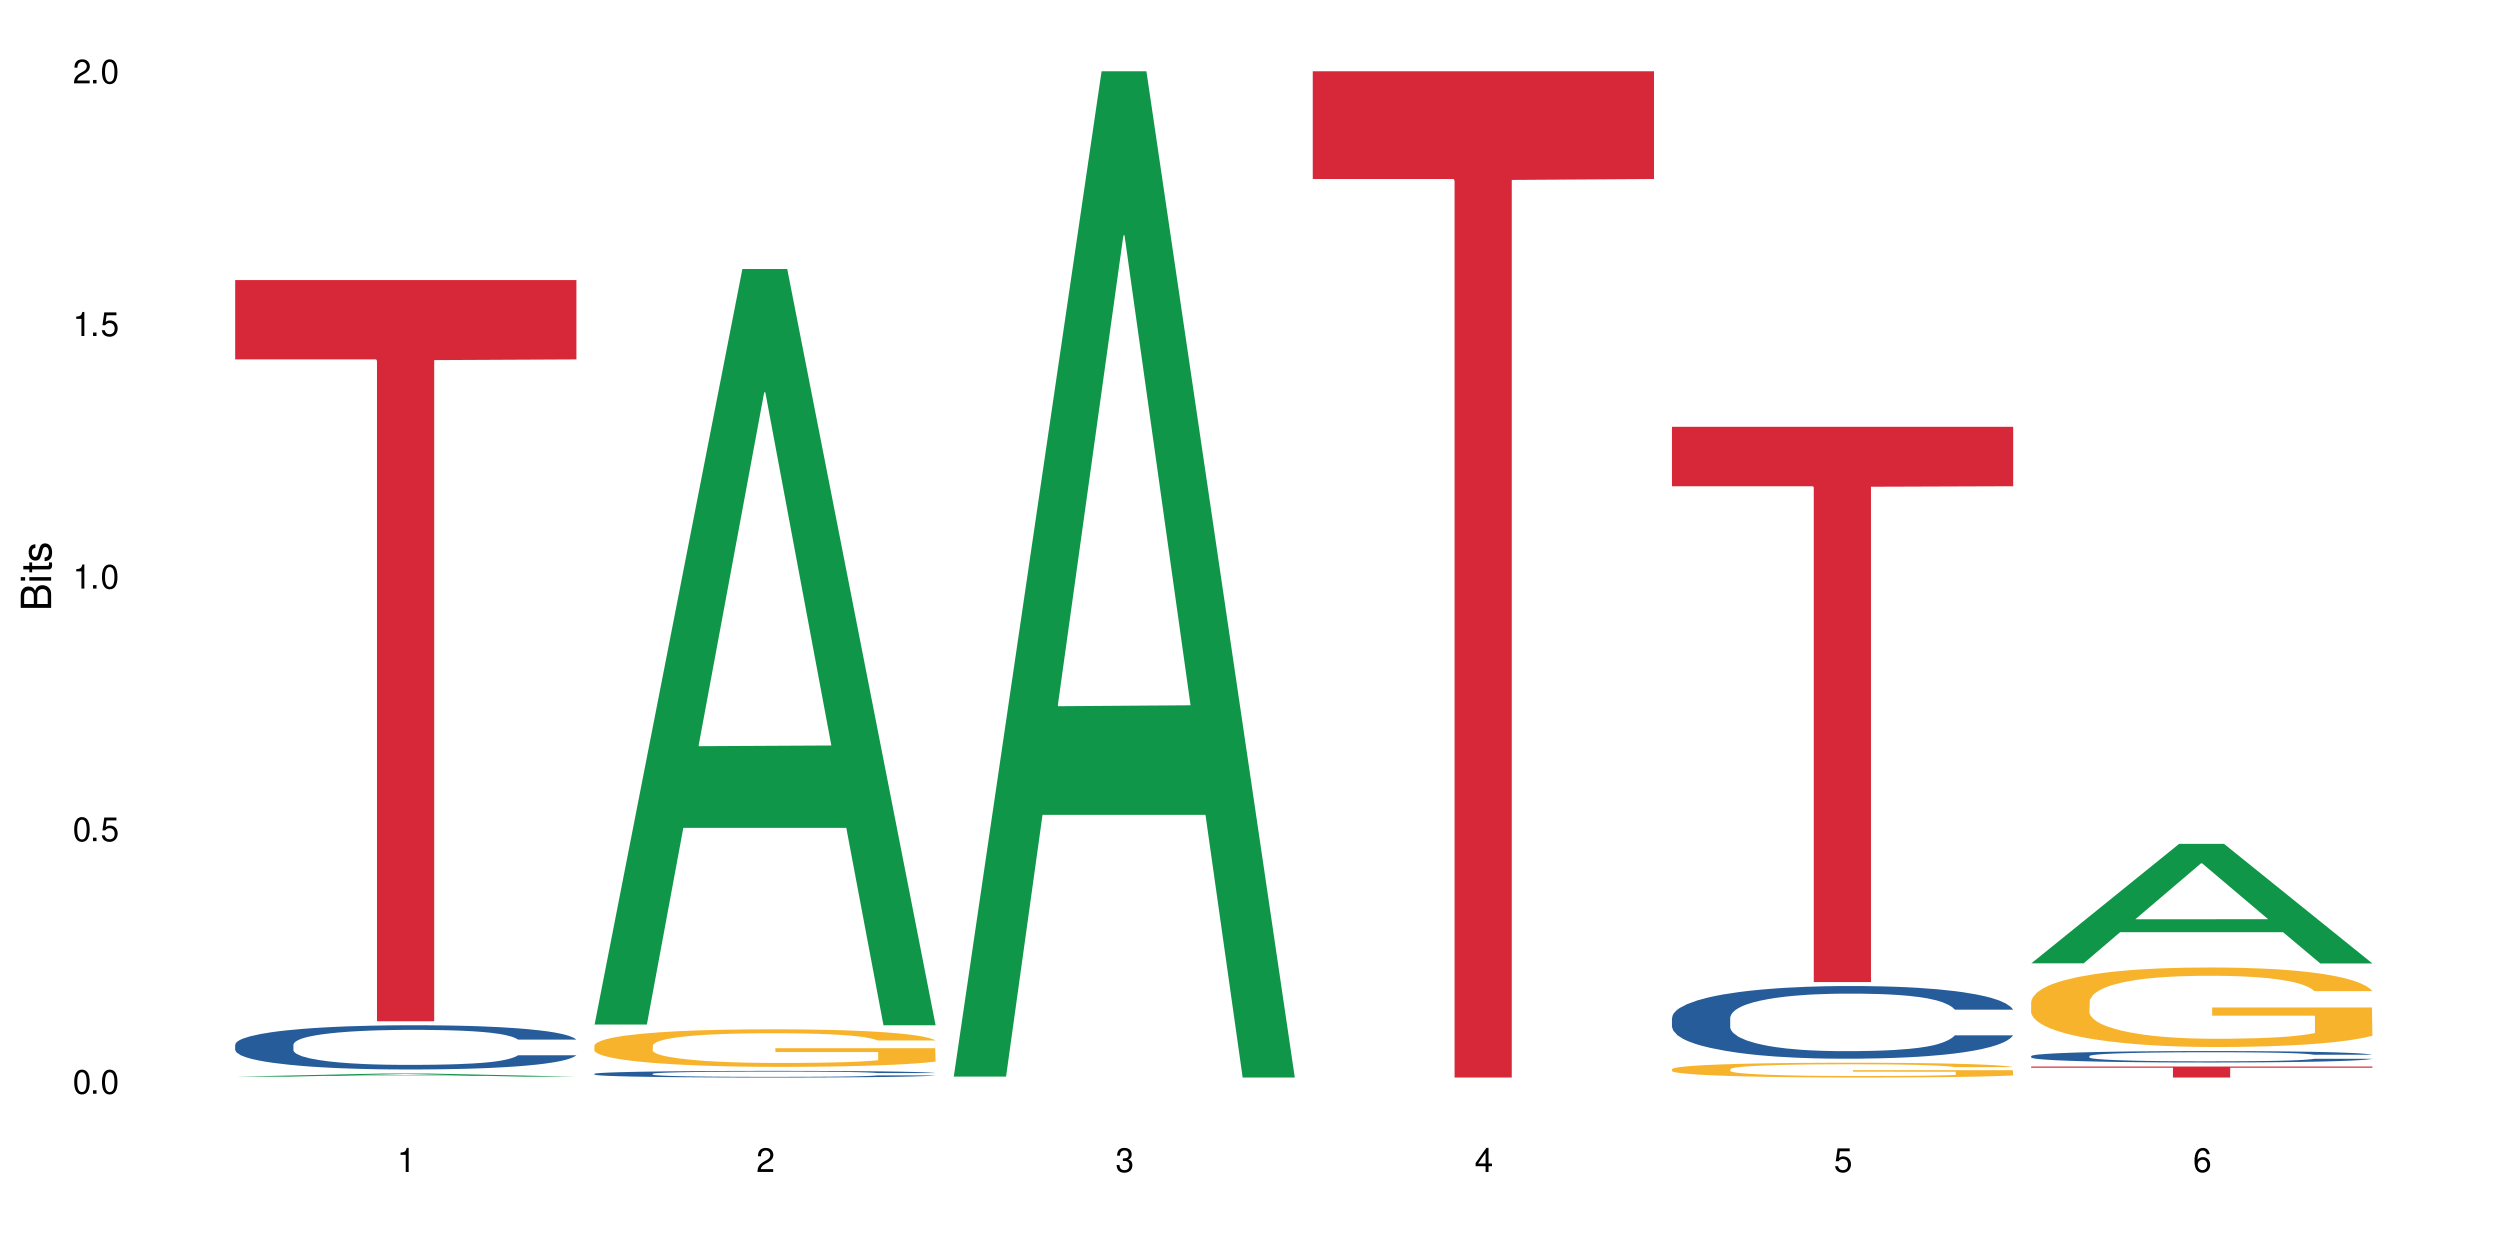 <?xml version="1.0" encoding="UTF-8"?>
<svg xmlns="http://www.w3.org/2000/svg" xmlns:xlink="http://www.w3.org/1999/xlink" width="720" height="360" viewBox="0 0 720 360">
<defs>
<g>
<g id="glyph-0-0">
</g>
<g id="glyph-0-1">
<path d="M 2.641 -6.938 C 2 -6.938 1.422 -6.656 1.078 -6.172 C 0.641 -5.562 0.406 -4.641 0.406 -3.359 C 0.406 -1.016 1.188 0.219 2.641 0.219 C 4.078 0.219 4.859 -1.016 4.859 -3.297 C 4.859 -4.641 4.656 -5.547 4.203 -6.172 C 3.844 -6.656 3.281 -6.938 2.641 -6.938 Z M 2.641 -6.188 C 3.547 -6.188 4 -5.25 4 -3.375 C 4 -1.406 3.562 -0.484 2.625 -0.484 C 1.734 -0.484 1.281 -1.438 1.281 -3.344 C 1.281 -5.25 1.734 -6.188 2.641 -6.188 Z M 2.641 -6.188 "/>
</g>
<g id="glyph-0-2">
<path d="M 1.828 -1 L 0.828 -1 L 0.828 0 L 1.828 0 Z M 1.828 -1 "/>
</g>
<g id="glyph-0-3">
<path d="M 4.562 -6.797 L 1.062 -6.797 L 0.547 -3.094 L 1.328 -3.094 C 1.719 -3.562 2.047 -3.734 2.578 -3.734 C 3.484 -3.734 4.062 -3.109 4.062 -2.094 C 4.062 -1.125 3.484 -0.531 2.578 -0.531 C 1.828 -0.531 1.375 -0.906 1.188 -1.672 L 0.328 -1.672 C 0.453 -1.109 0.547 -0.844 0.75 -0.594 C 1.125 -0.078 1.828 0.219 2.594 0.219 C 3.969 0.219 4.922 -0.781 4.922 -2.219 C 4.922 -3.562 4.031 -4.484 2.719 -4.484 C 2.25 -4.484 1.859 -4.359 1.469 -4.062 L 1.734 -5.969 L 4.562 -5.969 Z M 4.562 -6.797 "/>
</g>
<g id="glyph-0-4">
<path d="M 2.484 -4.938 L 2.484 0 L 3.328 0 L 3.328 -6.938 L 2.766 -6.938 C 2.469 -5.875 2.281 -5.734 0.984 -5.562 L 0.984 -4.938 Z M 2.484 -4.938 "/>
</g>
<g id="glyph-0-5">
<path d="M 4.859 -0.828 L 1.281 -0.828 C 1.359 -1.406 1.672 -1.781 2.5 -2.281 L 3.469 -2.828 C 4.406 -3.344 4.906 -4.062 4.906 -4.906 C 4.906 -5.484 4.672 -6.031 4.266 -6.406 C 3.859 -6.766 3.375 -6.938 2.719 -6.938 C 1.859 -6.938 1.219 -6.625 0.844 -6.031 C 0.609 -5.672 0.5 -5.234 0.484 -4.531 L 1.328 -4.531 C 1.359 -5.016 1.406 -5.281 1.531 -5.516 C 1.75 -5.938 2.188 -6.203 2.703 -6.203 C 3.469 -6.203 4.031 -5.641 4.031 -4.891 C 4.031 -4.344 3.719 -3.859 3.125 -3.516 L 2.234 -3 C 0.812 -2.172 0.406 -1.531 0.328 -0.016 L 4.859 -0.016 Z M 4.859 -0.828 "/>
</g>
<g id="glyph-0-6">
<path d="M 2.125 -3.188 L 2.578 -3.188 C 3.5 -3.188 3.984 -2.766 3.984 -1.922 C 3.984 -1.062 3.469 -0.531 2.594 -0.531 C 1.656 -0.531 1.203 -1 1.156 -2.016 L 0.312 -2.016 C 0.344 -1.453 0.438 -1.094 0.609 -0.781 C 0.953 -0.109 1.625 0.219 2.547 0.219 C 3.953 0.219 4.859 -0.625 4.859 -1.938 C 4.859 -2.828 4.516 -3.297 3.703 -3.594 C 4.344 -3.844 4.656 -4.328 4.656 -5.031 C 4.656 -6.219 3.875 -6.938 2.578 -6.938 C 1.203 -6.938 0.484 -6.172 0.453 -4.703 L 1.297 -4.703 C 1.312 -5.125 1.344 -5.359 1.453 -5.578 C 1.641 -5.969 2.062 -6.203 2.594 -6.203 C 3.344 -6.203 3.797 -5.75 3.797 -5 C 3.797 -4.516 3.609 -4.219 3.25 -4.047 C 3.016 -3.953 2.703 -3.922 2.125 -3.906 Z M 2.125 -3.188 "/>
</g>
<g id="glyph-0-7">
<path d="M 3.141 -1.672 L 3.141 0 L 3.984 0 L 3.984 -1.672 L 4.984 -1.672 L 4.984 -2.438 L 3.984 -2.438 L 3.984 -6.938 L 3.359 -6.938 L 0.266 -2.578 L 0.266 -1.672 Z M 3.141 -2.438 L 1 -2.438 L 3.141 -5.5 Z M 3.141 -2.438 "/>
</g>
<g id="glyph-0-8">
<path d="M 4.781 -5.125 C 4.609 -6.266 3.891 -6.938 2.844 -6.938 C 2.094 -6.938 1.422 -6.578 1.031 -5.953 C 0.594 -5.266 0.406 -4.422 0.406 -3.172 C 0.406 -2 0.578 -1.25 0.984 -0.641 C 1.359 -0.078 1.953 0.219 2.703 0.219 C 3.984 0.219 4.922 -0.75 4.922 -2.094 C 4.922 -3.375 4.062 -4.281 2.844 -4.281 C 2.172 -4.281 1.641 -4.031 1.281 -3.516 C 1.281 -5.234 1.828 -6.188 2.797 -6.188 C 3.391 -6.188 3.797 -5.797 3.938 -5.125 Z M 2.734 -3.531 C 3.547 -3.531 4.062 -2.953 4.062 -2.031 C 4.062 -1.156 3.484 -0.531 2.703 -0.531 C 1.922 -0.531 1.328 -1.188 1.328 -2.078 C 1.328 -2.938 1.906 -3.531 2.734 -3.531 Z M 2.734 -3.531 "/>
</g>
<g id="glyph-1-0">
</g>
<g id="glyph-1-1">
<path d="M 0 -0.953 L 0 -4.891 C 0 -5.719 -0.234 -6.344 -0.734 -6.797 C -1.188 -7.234 -1.812 -7.469 -2.5 -7.469 C -3.547 -7.469 -4.188 -7 -4.625 -5.875 C -4.984 -6.688 -5.625 -7.094 -6.531 -7.094 C -7.172 -7.094 -7.734 -6.859 -8.141 -6.391 C -8.562 -5.922 -8.75 -5.344 -8.75 -4.5 L -8.75 -0.953 Z M -4.984 -2.062 L -7.766 -2.062 L -7.766 -4.219 C -7.766 -4.844 -7.688 -5.203 -7.453 -5.5 C -7.219 -5.812 -6.859 -5.969 -6.375 -5.969 C -5.891 -5.969 -5.531 -5.812 -5.297 -5.5 C -5.062 -5.203 -4.984 -4.844 -4.984 -4.219 Z M -0.984 -2.062 L -4 -2.062 L -4 -4.781 C -4 -5.766 -3.438 -6.359 -2.484 -6.359 C -1.547 -6.359 -0.984 -5.766 -0.984 -4.781 Z M -0.984 -2.062 "/>
</g>
<g id="glyph-1-2">
<path d="M -6.281 -1.797 L -6.281 -0.797 L 0 -0.797 L 0 -1.797 Z M -8.75 -1.797 L -8.75 -0.797 L -7.484 -0.797 L -7.484 -1.797 Z M -8.75 -1.797 "/>
</g>
<g id="glyph-1-3">
<path d="M -6.281 -3.047 L -6.281 -2.016 L -8.016 -2.016 L -8.016 -1.016 L -6.281 -1.016 L -6.281 -0.172 L -5.469 -0.172 L -5.469 -1.016 L -0.719 -1.016 C -0.078 -1.016 0.281 -1.453 0.281 -2.234 C 0.281 -2.5 0.25 -2.719 0.188 -3.047 L -0.641 -3.047 C -0.609 -2.906 -0.594 -2.766 -0.594 -2.562 C -0.594 -2.141 -0.719 -2.016 -1.156 -2.016 L -5.469 -2.016 L -5.469 -3.047 Z M -6.281 -3.047 "/>
</g>
<g id="glyph-1-4">
<path d="M -4.531 -5.25 C -5.766 -5.25 -6.469 -4.422 -6.469 -2.969 C -6.469 -1.516 -5.719 -0.562 -4.547 -0.562 C -3.562 -0.562 -3.094 -1.062 -2.734 -2.562 L -2.516 -3.484 C -2.344 -4.188 -2.094 -4.469 -1.641 -4.469 C -1.047 -4.469 -0.641 -3.875 -0.641 -3 C -0.641 -2.453 -0.797 -2 -1.062 -1.75 C -1.25 -1.594 -1.422 -1.531 -1.875 -1.469 L -1.875 -0.406 C -0.422 -0.453 0.281 -1.266 0.281 -2.922 C 0.281 -4.5 -0.5 -5.516 -1.719 -5.516 C -2.656 -5.516 -3.172 -4.984 -3.469 -3.734 L -3.703 -2.766 C -3.891 -1.953 -4.156 -1.609 -4.594 -1.609 C -5.188 -1.609 -5.547 -2.125 -5.547 -2.938 C -5.547 -3.75 -5.203 -4.172 -4.531 -4.203 Z M -4.531 -5.25 "/>
</g>
</g>
</defs>
<rect x="-72" y="-36" width="864" height="432" fill="rgb(100%, 100%, 100%)" fill-opacity="1"/>
<path fill-rule="nonzero" fill="rgb(6.275%, 58.824%, 28.235%)" fill-opacity="1" d="M 67.73 310.086 L 67.836 310.086 L 110.359 309.172 L 123.273 309.172 L 166.008 310.086 L 150.992 310.086 L 140.281 309.848 L 93.352 309.848 L 82.852 310.086 L 67.73 310.086 L 97.863 309.75 L 135.977 309.75 L 116.973 309.32 L 116.766 309.32 L 116.555 309.324 L 97.758 309.75 L 97.863 309.75 Z M 67.73 310.086 "/>
<path fill-rule="nonzero" fill="rgb(14.51%, 36.078%, 60%)" fill-opacity="1" d="M 67.73 300.82 L 67.852 300.809 L 67.852 300.531 L 68.211 300.086 L 69.051 299.531 L 69.887 299.145 L 72.047 298.461 L 75.043 297.797 L 78.156 297.285 L 80.434 296.98 L 82.473 296.75 L 87.145 296.32 L 90.145 296.098 L 93.379 295.902 L 97.332 295.703 L 100.211 295.586 L 106.684 295.402 L 111.477 295.32 L 115.191 295.285 L 123.223 295.285 L 128.016 295.332 L 131.492 295.391 L 135.324 295.48 L 138.562 295.586 L 144.195 295.844 L 149.227 296.168 L 151.504 296.355 L 155.102 296.715 L 157.855 297.062 L 159.773 297.367 L 161.934 297.797 L 163.848 298.32 L 165.289 298.914 L 166.008 299.414 L 149.227 299.414 L 148.391 298.949 L 147.43 298.586 L 145.633 298.109 L 143.836 297.773 L 141.316 297.438 L 139.039 297.215 L 135.926 296.992 L 133.168 296.855 L 130.293 296.75 L 127.535 296.68 L 122.262 296.609 L 116.148 296.609 L 113.871 296.633 L 109.199 296.727 L 106.684 296.809 L 103.086 296.973 L 100.57 297.121 L 97.574 297.355 L 95.535 297.551 L 93.02 297.855 L 91.223 298.121 L 89.184 298.508 L 87.984 298.797 L 86.906 299.121 L 85.949 299.508 L 85.23 299.914 L 84.75 300.344 L 84.508 300.762 L 84.508 302.566 L 84.75 302.984 L 85.348 303.473 L 86.906 304.184 L 89.184 304.797 L 91.82 305.285 L 94.336 305.637 L 95.777 305.797 L 97.691 305.984 L 100.688 306.219 L 105.004 306.449 L 107.52 306.543 L 111.355 306.637 L 115.312 306.684 L 120.586 306.684 L 125.258 306.637 L 128.375 306.578 L 131.609 306.484 L 136.043 306.285 L 138.801 306.102 L 141.199 305.879 L 142.996 305.66 L 144.195 305.473 L 145.992 305.113 L 147.43 304.715 L 148.508 304.309 L 149.227 303.914 L 166.008 303.914 L 165.289 304.379 L 164.207 304.832 L 163.129 305.172 L 161.453 305.578 L 159.535 305.938 L 156.777 306.344 L 154.5 306.613 L 151.504 306.902 L 148.75 307.125 L 145.754 307.32 L 141.316 307.555 L 138.441 307.672 L 135.324 307.777 L 131.609 307.867 L 126.938 307.949 L 121.902 307.996 L 117.227 308.008 L 112.195 307.984 L 108.48 307.938 L 103.566 307.832 L 97.453 307.625 L 93.02 307.402 L 89.543 307.184 L 86.547 306.949 L 83.191 306.637 L 78.875 306.125 L 76.238 305.73 L 74.441 305.402 L 72.406 304.949 L 70.969 304.543 L 69.289 303.891 L 68.09 303.066 L 67.73 302.426 Z M 67.73 300.82 "/>
<path fill-rule="nonzero" fill="rgb(83.922%, 15.686%, 22.353%)" fill-opacity="1" d="M 67.73 80.66 L 166.008 80.66 L 166.008 103.508 L 125.047 103.711 L 125.047 294.121 L 108.57 294.121 L 108.57 103.91 L 108.332 103.508 L 67.73 103.508 Z M 67.73 80.66 "/>
<path fill-rule="nonzero" fill="rgb(6.275%, 58.824%, 28.235%)" fill-opacity="1" d="M 171.18 295.074 L 171.285 294.871 L 213.809 77.465 L 226.723 77.465 L 269.453 295.277 L 254.441 295.277 L 243.73 238.422 L 196.797 238.422 L 186.297 295.074 L 171.18 295.074 L 201.312 214.902 L 239.426 214.699 L 220.422 113.051 L 220.211 112.848 L 220 113.461 L 201.207 214.699 L 201.312 214.902 Z M 171.18 295.074 "/>
<path fill-rule="nonzero" fill="rgb(14.51%, 36.078%, 60%)" fill-opacity="1" d="M 171.18 309.25 L 171.297 309.25 L 171.297 309.207 L 171.66 309.141 L 172.496 309.059 L 173.336 309 L 175.492 308.895 L 178.488 308.797 L 181.605 308.719 L 183.883 308.672 L 185.922 308.637 L 190.594 308.574 L 193.59 308.539 L 196.828 308.512 L 200.781 308.48 L 203.656 308.465 L 210.129 308.434 L 214.922 308.422 L 218.641 308.418 L 226.668 308.418 L 231.461 308.426 L 234.938 308.434 L 238.773 308.449 L 242.008 308.465 L 247.641 308.5 L 252.676 308.551 L 254.953 308.578 L 258.547 308.633 L 261.305 308.688 L 263.223 308.73 L 265.379 308.797 L 267.297 308.875 L 268.734 308.965 L 269.453 309.039 L 252.676 309.039 L 251.836 308.969 L 250.879 308.914 L 249.082 308.844 L 247.281 308.793 L 244.766 308.742 L 242.488 308.707 L 239.371 308.676 L 236.617 308.652 L 233.738 308.637 L 230.984 308.629 L 225.711 308.617 L 219.598 308.617 L 217.32 308.621 L 212.645 308.637 L 210.129 308.648 L 206.535 308.672 L 204.016 308.695 L 201.02 308.73 L 198.984 308.758 L 196.469 308.805 L 194.668 308.844 L 192.633 308.902 L 191.434 308.945 L 190.355 308.996 L 189.395 309.055 L 188.676 309.113 L 188.199 309.18 L 187.957 309.242 L 187.957 309.512 L 188.199 309.578 L 188.797 309.648 L 190.355 309.758 L 192.633 309.848 L 195.27 309.922 L 197.785 309.977 L 199.223 310 L 201.141 310.027 L 204.137 310.062 L 208.453 310.098 L 210.969 310.113 L 214.805 310.125 L 218.758 310.133 L 224.031 310.133 L 228.707 310.125 L 231.82 310.117 L 235.059 310.102 L 239.492 310.074 L 242.25 310.047 L 244.645 310.012 L 246.445 309.98 L 247.641 309.949 L 249.441 309.898 L 250.879 309.836 L 251.957 309.777 L 252.676 309.715 L 269.453 309.715 L 268.734 309.785 L 267.656 309.855 L 266.578 309.906 L 264.898 309.965 L 262.984 310.02 L 260.227 310.082 L 257.949 310.121 L 254.953 310.168 L 252.195 310.199 L 249.199 310.23 L 244.766 310.266 L 241.891 310.281 L 238.773 310.297 L 235.059 310.312 L 230.383 310.324 L 225.352 310.332 L 220.676 310.332 L 215.645 310.328 L 211.926 310.32 L 207.012 310.305 L 200.902 310.273 L 196.469 310.242 L 192.992 310.207 L 189.996 310.172 L 186.641 310.125 L 182.324 310.051 L 179.688 309.988 L 177.891 309.941 L 175.852 309.871 L 174.414 309.812 L 172.738 309.715 L 171.539 309.59 L 171.18 309.492 Z M 171.18 309.25 "/>
<path fill-rule="nonzero" fill="rgb(96.863%, 70.196%, 16.863%)" fill-opacity="1" d="M 171.18 301.074 L 171.297 301.062 L 171.297 300.867 L 171.777 300.422 L 172.977 299.809 L 174.535 299.305 L 176.211 298.91 L 177.293 298.703 L 179.09 298.406 L 180.648 298.191 L 184.602 297.746 L 189.637 297.332 L 192.391 297.152 L 195.508 296.984 L 199.941 296.797 L 201.98 296.73 L 208.211 296.57 L 215.281 296.473 L 223.074 296.441 L 226.668 296.453 L 231.582 296.492 L 238.293 296.602 L 242.129 296.699 L 245.125 296.797 L 248.242 296.926 L 252.078 297.125 L 255.672 297.363 L 258.547 297.598 L 261.426 297.895 L 263.82 298.211 L 265.859 298.555 L 267.656 298.969 L 268.734 299.316 L 269.453 299.66 L 252.797 299.66 L 251.836 299.316 L 250.758 299.051 L 248.961 298.723 L 247.164 298.488 L 245.363 298.301 L 242.008 298.043 L 239.133 297.883 L 235.539 297.746 L 232.062 297.656 L 228.105 297.598 L 225.711 297.578 L 219.359 297.578 L 213.605 297.648 L 210.25 297.727 L 207.852 297.805 L 204.496 297.953 L 202.461 298.07 L 201.262 298.152 L 197.664 298.457 L 195.27 298.734 L 193.949 298.922 L 192.273 299.219 L 191.074 299.484 L 189.754 299.879 L 189.035 300.176 L 188.078 300.848 L 187.957 302.625 L 188.316 303 L 189.035 303.402 L 189.996 303.758 L 191.434 304.133 L 192.871 304.422 L 195.387 304.805 L 197.547 305.062 L 199.223 305.23 L 202.461 305.496 L 203.777 305.586 L 206.895 305.762 L 210.129 305.902 L 214.086 306.02 L 217.082 306.078 L 221.875 306.129 L 227.988 306.129 L 235.18 306.07 L 239.73 305.992 L 242.848 305.91 L 244.887 305.844 L 247.402 305.734 L 249.199 305.637 L 250.879 305.527 L 252.914 305.359 L 252.914 303 L 223.312 302.988 L 223.312 301.883 L 269.336 301.875 L 269.453 305.734 L 266.938 306 L 263.82 306.258 L 260.824 306.453 L 257.711 306.621 L 253.273 306.809 L 249.68 306.93 L 244.168 307.066 L 239.133 307.156 L 233.859 307.215 L 229.184 307.246 L 223.672 307.254 L 218.758 307.234 L 213.484 307.176 L 209.289 307.098 L 205.457 306.996 L 201.621 306.867 L 196.828 306.66 L 193.711 306.492 L 190.473 306.285 L 187.238 306.039 L 184.363 305.773 L 182.445 305.566 L 180.527 305.328 L 178.488 305.031 L 176.57 304.695 L 175.133 304.391 L 173.816 304.047 L 172.855 303.719 L 171.898 303.273 L 171.418 302.918 L 171.18 302.613 Z M 171.18 301.074 "/>
<path fill-rule="nonzero" fill="rgb(6.275%, 58.824%, 28.235%)" fill-opacity="1" d="M 274.629 310.059 L 274.73 309.789 L 317.254 20.527 L 330.168 20.527 L 372.902 310.332 L 357.887 310.332 L 347.18 234.684 L 300.246 234.684 L 289.746 310.059 L 274.629 310.059 L 304.762 203.391 L 342.875 203.117 L 323.871 67.875 L 323.66 67.602 L 323.449 68.418 L 304.656 203.117 L 304.762 203.391 Z M 274.629 310.059 "/>
<path fill-rule="nonzero" fill="rgb(83.922%, 15.686%, 22.353%)" fill-opacity="1" d="M 378.074 20.527 L 476.352 20.527 L 476.352 51.547 L 435.391 51.82 L 435.391 310.332 L 418.914 310.332 L 418.914 52.094 L 418.676 51.547 L 378.074 51.547 Z M 378.074 20.527 "/>
<path fill-rule="nonzero" fill="rgb(14.51%, 36.078%, 60%)" fill-opacity="1" d="M 481.523 293.094 L 481.645 293.074 L 481.645 292.617 L 482.004 291.891 L 482.84 290.973 L 483.68 290.344 L 485.836 289.215 L 488.832 288.125 L 491.949 287.285 L 494.227 286.789 L 496.266 286.406 L 500.938 285.699 L 503.934 285.336 L 507.172 285.012 L 511.125 284.688 L 514 284.496 L 520.473 284.188 L 525.27 284.055 L 528.984 283.996 L 537.012 283.996 L 541.809 284.074 L 545.281 284.168 L 549.117 284.324 L 552.352 284.496 L 557.984 284.914 L 563.02 285.449 L 565.297 285.754 L 568.891 286.348 L 571.648 286.922 L 573.566 287.418 L 575.723 288.125 L 577.641 288.984 L 579.078 289.961 L 579.797 290.781 L 563.02 290.781 L 562.18 290.016 L 561.223 289.426 L 559.426 288.641 L 557.625 288.086 L 555.109 287.531 L 552.832 287.172 L 549.715 286.809 L 546.961 286.578 L 544.082 286.406 L 541.328 286.289 L 536.055 286.176 L 529.941 286.176 L 527.664 286.215 L 522.992 286.367 L 520.473 286.5 L 516.879 286.77 L 514.363 287.016 L 511.367 287.398 L 509.328 287.723 L 506.812 288.223 L 505.012 288.66 L 502.977 289.293 L 501.777 289.77 L 500.699 290.305 L 499.738 290.934 L 499.02 291.602 L 498.543 292.312 L 498.301 293 L 498.301 295.961 L 498.543 296.648 L 499.141 297.453 L 500.699 298.617 L 502.977 299.629 L 505.613 300.434 L 508.129 301.004 L 509.566 301.273 L 511.484 301.578 L 514.48 301.961 L 518.797 302.344 L 521.312 302.496 L 525.148 302.648 L 529.102 302.727 L 534.375 302.727 L 539.051 302.648 L 542.168 302.555 L 545.402 302.402 L 549.836 302.074 L 552.594 301.77 L 554.988 301.406 L 556.789 301.043 L 557.984 300.738 L 559.785 300.145 L 561.223 299.496 L 562.301 298.828 L 563.02 298.176 L 579.797 298.176 L 579.078 298.941 L 578 299.688 L 576.922 300.242 L 575.246 300.91 L 573.328 301.504 L 570.57 302.172 L 568.293 302.609 L 565.297 303.09 L 562.539 303.453 L 559.543 303.777 L 555.109 304.16 L 552.234 304.352 L 549.117 304.523 L 545.402 304.676 L 540.727 304.809 L 535.695 304.887 L 531.02 304.902 L 525.988 304.867 L 522.27 304.789 L 517.359 304.617 L 511.246 304.273 L 506.812 303.91 L 503.336 303.547 L 500.34 303.164 L 496.984 302.648 L 492.668 301.809 L 490.031 301.16 L 488.234 300.625 L 486.195 299.879 L 484.758 299.211 L 483.082 298.141 L 481.883 296.781 L 481.523 295.73 Z M 481.523 293.094 "/>
<path fill-rule="nonzero" fill="rgb(96.863%, 70.196%, 16.863%)" fill-opacity="1" d="M 481.523 307.895 L 481.645 307.891 L 481.645 307.812 L 482.121 307.637 L 483.32 307.395 L 484.879 307.199 L 486.555 307.043 L 487.637 306.961 L 489.434 306.844 L 490.992 306.758 L 494.945 306.582 L 499.98 306.418 L 502.734 306.348 L 505.852 306.281 L 510.285 306.207 L 512.324 306.18 L 518.555 306.117 L 525.629 306.078 L 533.418 306.066 L 537.012 306.07 L 541.926 306.086 L 548.637 306.129 L 552.473 306.168 L 555.469 306.207 L 558.586 306.258 L 562.422 306.336 L 566.016 306.43 L 568.891 306.523 L 571.77 306.641 L 574.164 306.766 L 576.203 306.902 L 578 307.066 L 579.078 307.203 L 579.797 307.336 L 563.141 307.336 L 562.18 307.203 L 561.102 307.098 L 559.305 306.969 L 557.508 306.875 L 555.711 306.801 L 552.352 306.699 L 549.477 306.637 L 545.883 306.582 L 542.406 306.547 L 538.449 306.523 L 536.055 306.516 L 529.703 306.516 L 523.949 306.543 L 520.594 306.574 L 518.195 306.605 L 514.84 306.664 L 512.805 306.711 L 511.605 306.742 L 508.008 306.863 L 505.613 306.973 L 504.293 307.047 L 502.617 307.164 L 501.418 307.266 L 500.098 307.422 L 499.379 307.539 L 498.422 307.805 L 498.301 308.508 L 498.66 308.652 L 499.379 308.812 L 500.34 308.953 L 501.777 309.102 L 503.215 309.215 L 505.73 309.367 L 507.891 309.469 L 509.566 309.535 L 512.805 309.641 L 514.121 309.676 L 517.238 309.746 L 520.473 309.801 L 524.43 309.844 L 527.426 309.867 L 532.219 309.887 L 538.332 309.887 L 545.523 309.863 L 550.078 309.832 L 553.191 309.805 L 555.23 309.777 L 557.746 309.734 L 559.543 309.695 L 561.223 309.652 L 563.258 309.586 L 563.258 308.652 L 533.656 308.648 L 533.656 308.215 L 579.68 308.211 L 579.797 309.734 L 577.281 309.836 L 574.164 309.938 L 571.168 310.016 L 568.055 310.082 L 563.617 310.156 L 560.023 310.203 L 554.512 310.258 L 549.477 310.293 L 544.203 310.316 L 539.531 310.328 L 534.016 310.332 L 529.102 310.324 L 523.828 310.301 L 519.637 310.27 L 515.801 310.23 L 511.965 310.18 L 507.172 310.098 L 504.055 310.031 L 500.82 309.949 L 497.582 309.852 L 494.707 309.75 L 492.789 309.668 L 490.871 309.574 L 488.832 309.457 L 486.918 309.324 L 485.477 309.203 L 484.16 309.066 L 483.199 308.938 L 482.242 308.762 L 481.762 308.621 L 481.523 308.504 Z M 481.523 307.895 "/>
<path fill-rule="nonzero" fill="rgb(83.922%, 15.686%, 22.353%)" fill-opacity="1" d="M 481.523 122.918 L 579.797 122.918 L 579.797 140.035 L 538.84 140.184 L 538.84 282.832 L 522.363 282.832 L 522.363 140.336 L 522.121 140.035 L 481.523 140.035 Z M 481.523 122.918 "/>
<path fill-rule="nonzero" fill="rgb(6.275%, 58.824%, 28.235%)" fill-opacity="1" d="M 584.973 277.438 L 585.074 277.402 L 627.598 243.027 L 640.512 243.027 L 683.246 277.469 L 668.23 277.469 L 657.523 268.477 L 610.59 268.477 L 600.09 277.438 L 584.973 277.438 L 615.105 264.758 L 653.219 264.727 L 634.215 248.652 L 634.004 248.621 L 633.793 248.719 L 615 264.727 L 615.105 264.758 Z M 584.973 277.438 "/>
<path fill-rule="nonzero" fill="rgb(14.51%, 36.078%, 60%)" fill-opacity="1" d="M 584.973 304.141 L 585.09 304.137 L 585.09 304.062 L 585.449 303.949 L 586.289 303.805 L 587.129 303.707 L 589.285 303.527 L 592.281 303.355 L 595.398 303.223 L 597.676 303.145 L 599.711 303.086 L 604.387 302.973 L 607.383 302.918 L 610.617 302.863 L 614.574 302.812 L 617.449 302.785 L 623.922 302.734 L 628.715 302.715 L 632.43 302.707 L 640.461 302.707 L 645.254 302.719 L 648.73 302.73 L 652.566 302.758 L 655.801 302.785 L 661.434 302.852 L 666.469 302.934 L 668.746 302.98 L 672.34 303.074 L 675.098 303.168 L 677.016 303.246 L 679.172 303.355 L 681.09 303.492 L 682.527 303.645 L 683.246 303.773 L 666.469 303.773 L 665.629 303.652 L 664.672 303.562 L 662.871 303.438 L 661.074 303.352 L 658.559 303.262 L 656.281 303.207 L 653.164 303.148 L 650.406 303.113 L 647.531 303.086 L 644.773 303.066 L 639.504 303.047 L 633.391 303.047 L 631.113 303.055 L 626.438 303.078 L 623.922 303.102 L 620.328 303.141 L 617.809 303.18 L 614.812 303.242 L 612.777 303.293 L 610.258 303.371 L 608.461 303.441 L 606.426 303.539 L 605.227 303.613 L 604.148 303.699 L 603.188 303.801 L 602.469 303.902 L 601.988 304.016 L 601.75 304.125 L 601.75 304.59 L 601.988 304.699 L 602.59 304.828 L 604.148 305.012 L 606.426 305.168 L 609.059 305.297 L 611.578 305.387 L 613.016 305.43 L 614.934 305.477 L 617.93 305.539 L 622.242 305.598 L 624.762 305.621 L 628.598 305.645 L 632.551 305.656 L 637.824 305.656 L 642.5 305.645 L 645.613 305.629 L 648.852 305.605 L 653.285 305.555 L 656.043 305.508 L 658.438 305.449 L 660.234 305.391 L 661.434 305.344 L 663.23 305.25 L 664.672 305.148 L 665.75 305.043 L 666.469 304.941 L 683.246 304.941 L 682.527 305.062 L 681.449 305.18 L 680.371 305.266 L 678.691 305.371 L 676.773 305.465 L 674.02 305.57 L 671.742 305.641 L 668.746 305.715 L 665.988 305.773 L 662.992 305.824 L 658.559 305.883 L 655.68 305.914 L 652.566 305.941 L 648.852 305.965 L 644.176 305.984 L 639.141 306 L 634.469 306 L 629.434 305.996 L 625.719 305.984 L 620.805 305.957 L 614.695 305.902 L 610.258 305.844 L 606.785 305.789 L 603.789 305.727 L 600.43 305.645 L 596.117 305.512 L 593.48 305.41 L 591.684 305.328 L 589.645 305.207 L 588.207 305.102 L 586.527 304.934 L 585.332 304.723 L 584.973 304.555 Z M 584.973 304.141 "/>
<path fill-rule="nonzero" fill="rgb(96.863%, 70.196%, 16.863%)" fill-opacity="1" d="M 584.973 288.445 L 585.09 288.422 L 585.09 288.004 L 585.57 287.062 L 586.77 285.766 L 588.328 284.699 L 590.004 283.863 L 591.082 283.422 L 592.883 282.797 L 594.438 282.336 L 598.395 281.395 L 603.426 280.516 L 606.184 280.137 L 609.301 279.781 L 613.734 279.387 L 615.773 279.238 L 622.004 278.902 L 629.074 278.695 L 636.867 278.633 L 640.461 278.652 L 645.375 278.738 L 652.086 278.969 L 655.922 279.176 L 658.918 279.387 L 662.035 279.656 L 665.867 280.074 L 669.465 280.578 L 672.34 281.078 L 675.215 281.707 L 677.613 282.379 L 679.652 283.109 L 681.449 283.988 L 682.527 284.719 L 683.246 285.453 L 666.586 285.453 L 665.629 284.719 L 664.551 284.156 L 662.754 283.465 L 660.953 282.965 L 659.156 282.566 L 655.801 282.02 L 652.926 281.688 L 649.328 281.395 L 645.855 281.207 L 641.898 281.078 L 639.504 281.039 L 633.148 281.039 L 627.398 281.184 L 624.043 281.352 L 621.645 281.52 L 618.289 281.832 L 616.25 282.086 L 615.055 282.25 L 611.457 282.898 L 609.059 283.484 L 607.742 283.883 L 606.062 284.512 L 604.867 285.074 L 603.547 285.914 L 602.828 286.539 L 601.871 287.965 L 601.75 291.73 L 602.109 292.523 L 602.828 293.383 L 603.789 294.137 L 605.227 294.93 L 606.664 295.535 L 609.18 296.352 L 611.336 296.898 L 613.016 297.254 L 616.25 297.816 L 617.57 298.004 L 620.688 298.383 L 623.922 298.676 L 627.875 298.926 L 630.871 299.051 L 635.668 299.156 L 641.777 299.156 L 648.969 299.031 L 653.523 298.863 L 656.641 298.695 L 658.676 298.551 L 661.195 298.32 L 662.992 298.109 L 664.672 297.879 L 666.707 297.523 L 666.707 292.523 L 637.105 292.504 L 637.105 290.16 L 683.125 290.141 L 683.246 298.32 L 680.73 298.883 L 677.613 299.43 L 674.617 299.848 L 671.5 300.203 L 667.066 300.602 L 663.473 300.852 L 657.957 301.145 L 652.926 301.332 L 647.652 301.457 L 642.977 301.52 L 637.465 301.543 L 632.551 301.5 L 627.277 301.375 L 623.082 301.207 L 619.246 300.996 L 615.414 300.727 L 610.617 300.285 L 607.504 299.93 L 604.266 299.492 L 601.031 298.969 L 598.156 298.402 L 596.238 297.965 L 594.32 297.461 L 592.281 296.832 L 590.363 296.121 L 588.926 295.473 L 587.609 294.742 L 586.648 294.051 L 585.691 293.109 L 585.211 292.355 L 584.973 291.707 Z M 584.973 288.445 "/>
<path fill-rule="nonzero" fill="rgb(83.922%, 15.686%, 22.353%)" fill-opacity="1" d="M 584.973 307.164 L 683.246 307.164 L 683.246 307.504 L 642.289 307.508 L 642.289 310.332 L 625.809 310.332 L 625.809 307.512 L 625.57 307.504 L 584.973 307.504 Z M 584.973 307.164 "/>
<g fill="rgb(0%, 0%, 0%)" fill-opacity="1">
<use xlink:href="#glyph-0-1" x="20.965" y="314.993"/>
<use xlink:href="#glyph-0-2" x="25.965" y="314.993"/>
<use xlink:href="#glyph-0-1" x="28.965" y="314.993"/>
</g>
<g fill="rgb(0%, 0%, 0%)" fill-opacity="1">
<use xlink:href="#glyph-0-1" x="20.965" y="242.251"/>
<use xlink:href="#glyph-0-2" x="25.965" y="242.251"/>
<use xlink:href="#glyph-0-3" x="28.965" y="242.251"/>
</g>
<g fill="rgb(0%, 0%, 0%)" fill-opacity="1">
<use xlink:href="#glyph-0-4" x="20.965" y="169.509"/>
<use xlink:href="#glyph-0-2" x="25.965" y="169.509"/>
<use xlink:href="#glyph-0-1" x="28.965" y="169.509"/>
</g>
<g fill="rgb(0%, 0%, 0%)" fill-opacity="1">
<use xlink:href="#glyph-0-4" x="20.965" y="96.767"/>
<use xlink:href="#glyph-0-2" x="25.965" y="96.767"/>
<use xlink:href="#glyph-0-3" x="28.965" y="96.767"/>
</g>
<g fill="rgb(0%, 0%, 0%)" fill-opacity="1">
<use xlink:href="#glyph-0-5" x="20.965" y="24.024"/>
<use xlink:href="#glyph-0-2" x="25.965" y="24.024"/>
<use xlink:href="#glyph-0-1" x="28.965" y="24.024"/>
</g>
<g fill="rgb(0%, 0%, 0%)" fill-opacity="1">
<use xlink:href="#glyph-0-4" x="114.367" y="337.532"/>
</g>
<g fill="rgb(0%, 0%, 0%)" fill-opacity="1">
<use xlink:href="#glyph-0-5" x="217.816" y="337.532"/>
</g>
<g fill="rgb(0%, 0%, 0%)" fill-opacity="1">
<use xlink:href="#glyph-0-6" x="321.266" y="337.532"/>
</g>
<g fill="rgb(0%, 0%, 0%)" fill-opacity="1">
<use xlink:href="#glyph-0-7" x="424.711" y="337.532"/>
</g>
<g fill="rgb(0%, 0%, 0%)" fill-opacity="1">
<use xlink:href="#glyph-0-3" x="528.16" y="337.532"/>
</g>
<g fill="rgb(0%, 0%, 0%)" fill-opacity="1">
<use xlink:href="#glyph-0-8" x="631.609" y="337.532"/>
</g>
<g fill="rgb(0%, 0%, 0%)" fill-opacity="1">
<use xlink:href="#glyph-1-1" x="14.725" y="176.012"/>
<use xlink:href="#glyph-1-2" x="14.725" y="168.012"/>
<use xlink:href="#glyph-1-3" x="14.725" y="165.012"/>
<use xlink:href="#glyph-1-4" x="14.725" y="162.012"/>
</g>
</svg>
